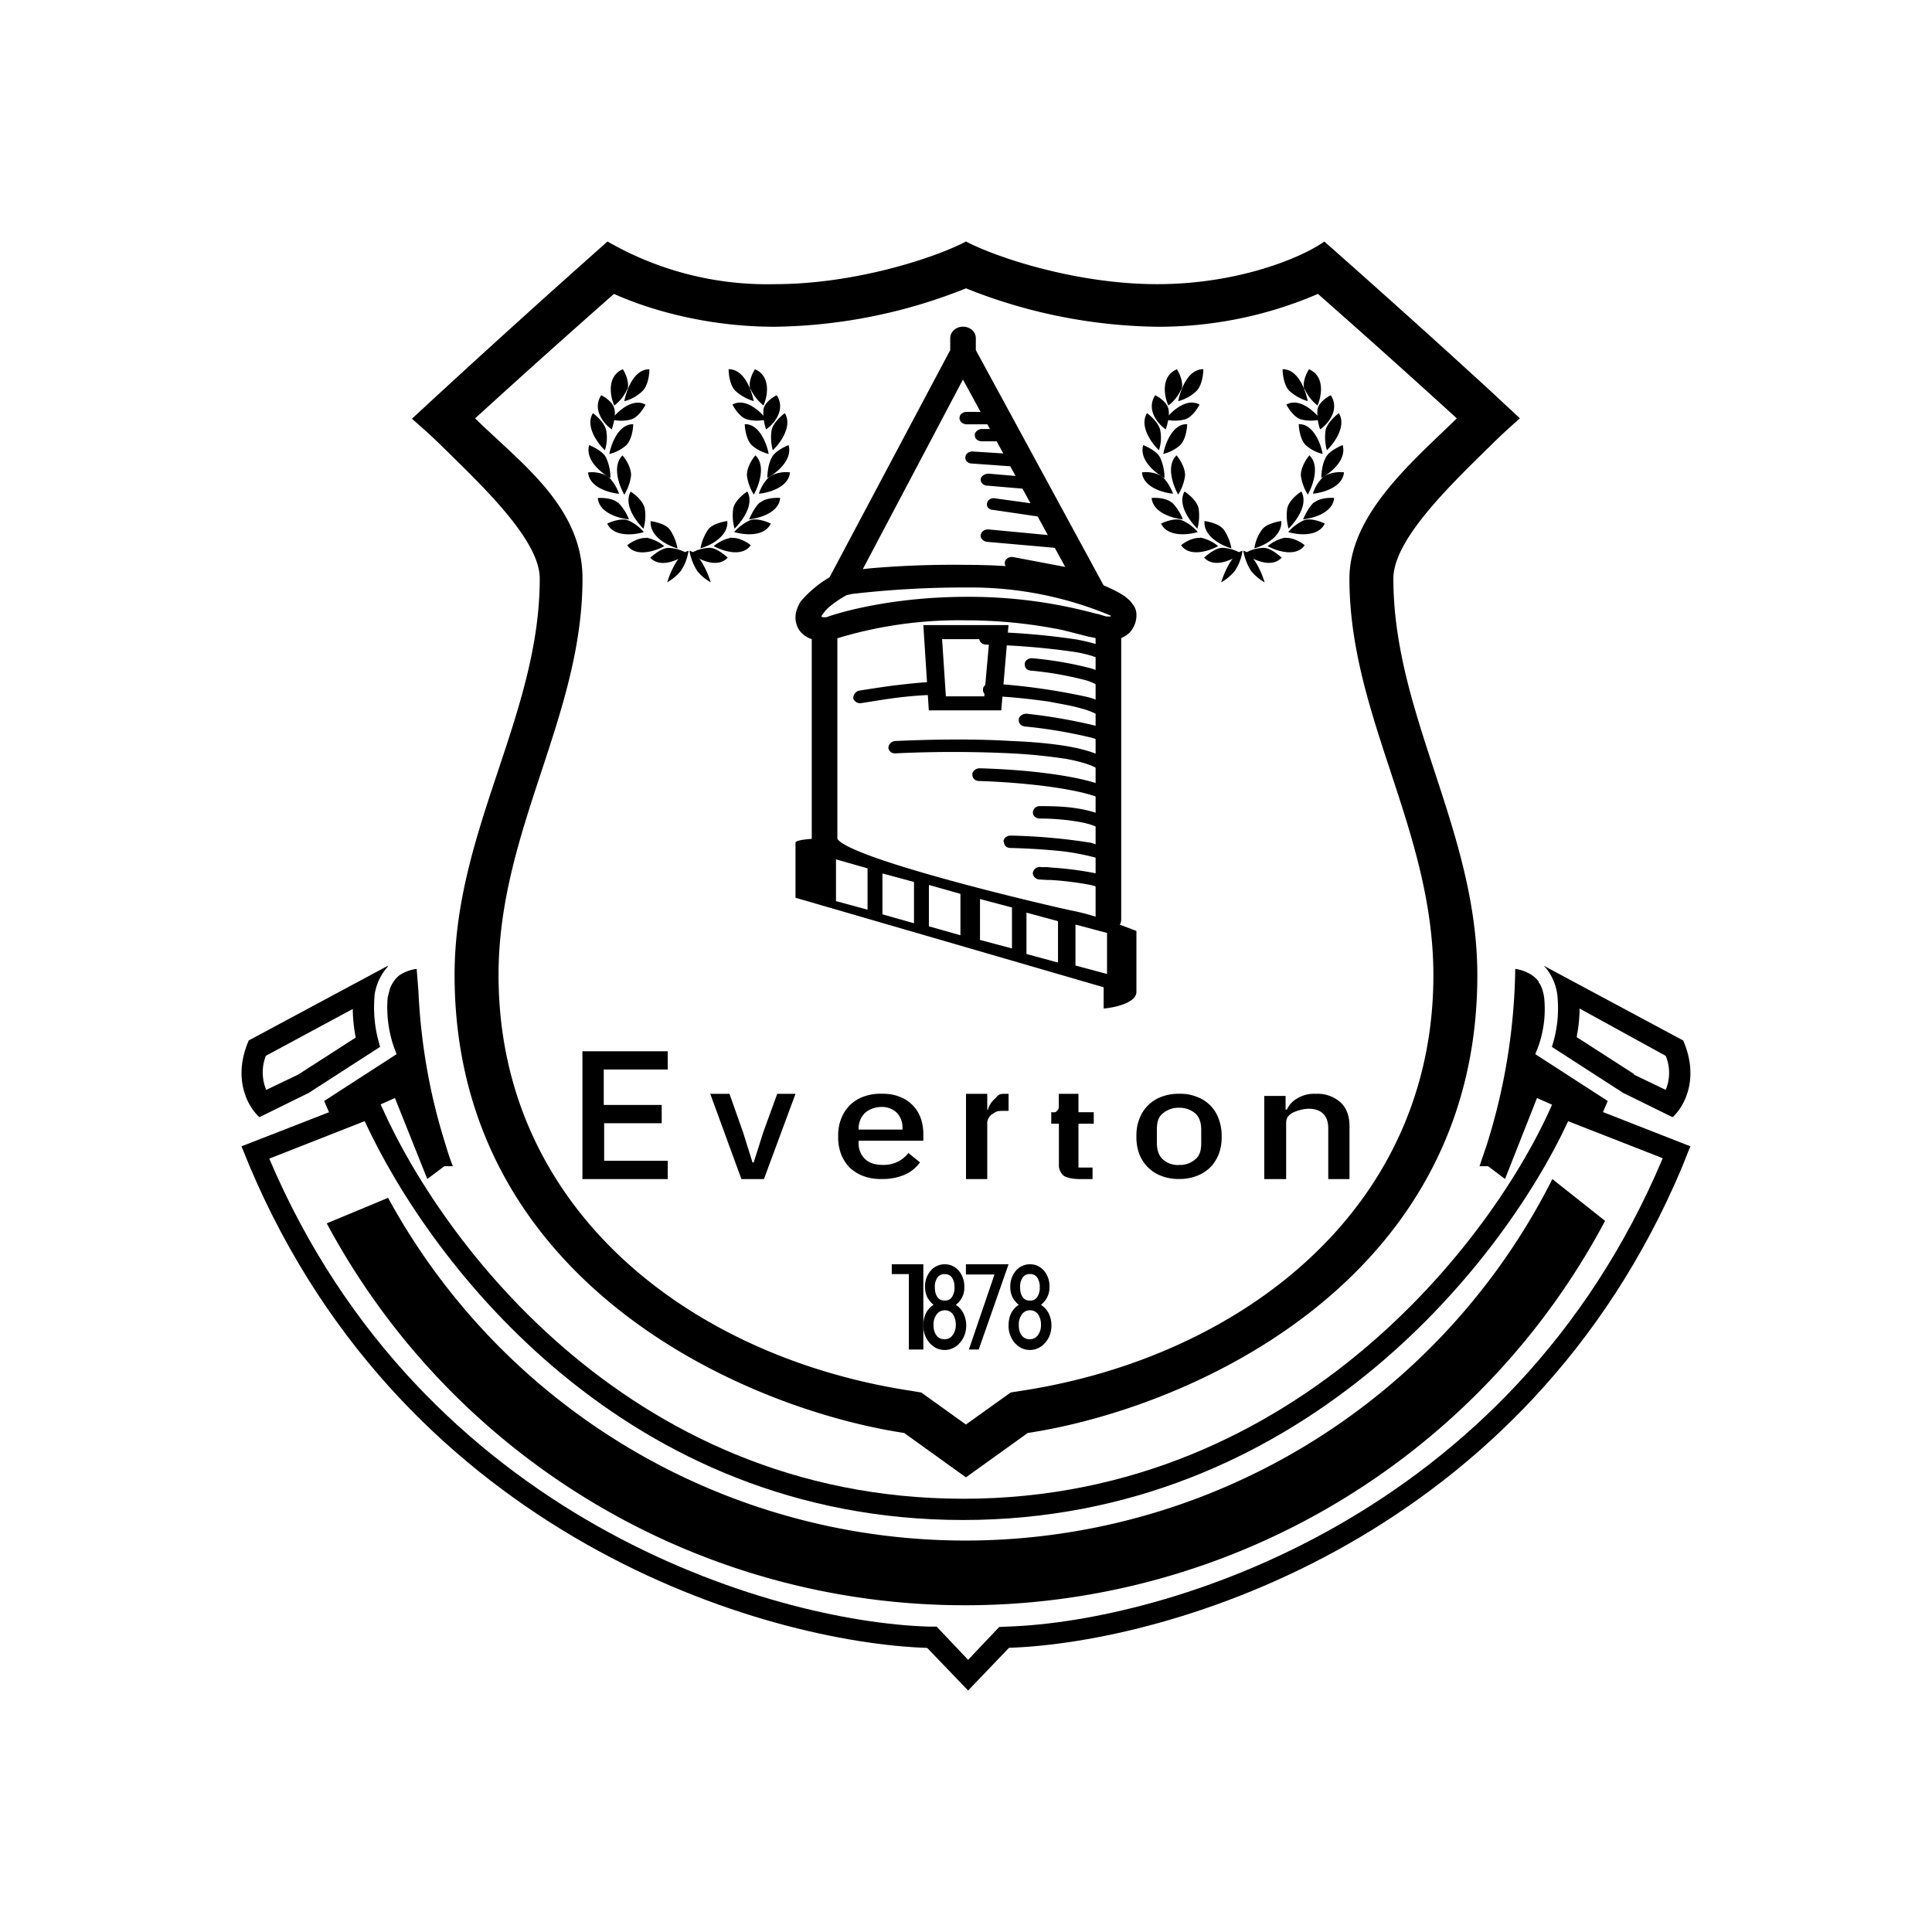 <svg xmlns="http://www.w3.org/2000/svg" width="1em" height="1em" viewBox="0 0 24 24"><path fill="currentColor" fill-rule="evenodd" d="M12.767 17.801c1.985-.301 5.585-1.863 5.585-5.685c0-1.8-1.043-3.23-1.043-4.929c0-.47.667-1.122 1.175-1.62a8 8 0 0 1 .397-.37l-.392-.365A154 154 0 0 0 16.451 3c-.27.196-1.064.53-2.075.53S12.37 3.195 12 3c-.37.196-1.366.53-2.377.53A3.97 3.97 0 0 1 7.547 3Q6.32 4.088 5.117 5.202c.122.106.26.228.397.365c.508.498 1.191 1.15 1.191 1.62c0 1.694-1.058 3.124-1.058 4.924c0 3.827 3.605 5.389 5.585 5.69l.767.551zm-.768-.105l.556-.398l.127-.02c2.716-.414 5.124-2.24 5.124-5.162c0-1.81-1.043-3.213-1.043-4.929c0-.804.805-1.471 1.334-1.99a136 136 0 0 0-1.725-1.546a5 5 0 0 1-1.996.408A6.6 6.6 0 0 1 12 3.582a6.6 6.6 0 0 1-2.377.477c-.82 0-1.535-.201-1.996-.408a135 135 0 0 0-1.725 1.546c.566.556 1.334 1.096 1.334 1.99c0 1.716-1.043 3.124-1.043 4.924c0 2.927 2.403 4.753 5.124 5.166l.127.021z" clip-rule="evenodd"/><path fill="currentColor" fill-rule="evenodd" d="M12.53 20.47c2.006-.068 6.431-1.365 8.369-5.981l.084-.212l.016-.037l-1.662-.651c-.688 1.694-3.176 5.029-7.369 5.029c-4.219 0-6.601-3.335-7.295-5.03L3 14.24l.101.248c1.953 4.617 6.406 5.914 8.417 5.983l.508.529l.508-.53zm-.504.149l.387-.408l.106-.005c1.942-.064 6.246-1.329 8.136-5.818l-1.175-.46c-.837 1.805-3.361 4.954-7.517 4.954c-4.177 0-6.601-3.155-7.433-4.955l-1.185.466c1.905 4.484 6.236 5.75 8.184 5.813h.106z" clip-rule="evenodd"/><path fill="currentColor" d="M7.982 4.857c.07-.069.085-.212.085-.27c-.196 0-.286.265-.312.397a.5.5 0 0 0 .227-.127m-.148.355c.085-.021.159-.133.185-.185c-.158-.09-.349.084-.423.185a.5.5 0 0 0 .238 0m-.053.317c.064-.063.085-.2.085-.259c-.18-.005-.275.244-.297.37a.5.5 0 0 0 .212-.11m.058.382c.006-.096-.063-.207-.106-.254c-.132.127-.042.375.022.487a.6.6 0 0 0 .084-.233m-.28.01a.4.4 0 0 0-.254-.053c.016.186.264.254.386.265a.6.6 0 0 0-.132-.212m.116.323c-.063-.058-.196-.063-.249-.058c.016.185.265.254.387.265a.6.6 0 0 0-.138-.212zm.334.069c-.021-.09-.122-.175-.175-.207c-.09.165.069.371.159.461a.56.56 0 0 0 .016-.254m-.212.148c-.08-.026-.201.016-.254.043c.08.169.333.142.455.105a.54.54 0 0 0-.201-.148m.524.117c-.053-.07-.18-.096-.238-.106c-.016.19.212.307.333.339a.6.6 0 0 0-.095-.233m-.291.105c-.085-.01-.196.053-.238.09c.106.154.354.07.46.011a.5.5 0 0 0-.222-.106zm.275.122c-.084 0-.185.085-.227.122c.127.138.36.026.46-.053a.5.5 0 0 0-.233-.069"/><path fill="currentColor" d="M8.458 7.091a.6.6 0 0 0 .095-.249c-.122.027-.228.27-.265.392a.6.6 0 0 0 .17-.143M7.53 5.688c-.037-.08-.159-.137-.211-.159c-.053.186.153.35.264.408a.6.6 0 0 0-.053-.249m0-.344c-.02-.09-.116-.175-.164-.212c-.1.16.058.376.148.461a.5.5 0 0 0 .016-.249m.265-.508c.026-.085-.026-.201-.058-.249c-.201.085-.159.334-.106.45a.5.5 0 0 0 .159-.201z"/><path fill="currentColor" d="M7.632 5.08c-.016-.08-.116-.149-.164-.17c-.116.18.037.36.132.424c.016-.053.053-.17.032-.255m1.504-.223c-.07-.069-.085-.212-.085-.27c.196 0 .286.265.312.397a.6.6 0 0 1-.227-.127m.148.355c-.085-.021-.159-.133-.185-.185c.158-.09.349.084.423.185a.5.5 0 0 1-.238 0m.053.317c-.064-.063-.085-.2-.085-.259c.18-.005.275.244.297.37a.5.5 0 0 1-.212-.11m-.058.382c-.006-.096.063-.207.105-.254c.133.127.043.375-.02.487a.6.6 0 0 1-.085-.233m.28.01a.4.4 0 0 1 .254-.053c-.016.186-.264.254-.386.265a.5.5 0 0 1 .132-.212m-.116.323c.063-.058.196-.063.249-.058c-.016.185-.265.254-.387.265c.021-.043.069-.154.138-.212zm-.334.069c.021-.09.122-.175.175-.207c.09.165-.069.371-.159.461a.6.6 0 0 1-.016-.254m.212.148c.08-.026.201.016.254.043c-.08.169-.333.142-.455.105a.6.6 0 0 1 .201-.148m-.524.117c.053-.07.18-.096.238-.106c.016.19-.212.307-.333.339a.6.6 0 0 1 .095-.233m.291.105c.085-.01.196.053.238.09c-.106.154-.354.07-.46.011a.5.5 0 0 1 .222-.106zm-.275.122c.084 0 .185.085.227.122c-.127.138-.36.026-.46-.053a.5.5 0 0 1 .233-.069"/><path fill="currentColor" d="M8.66 7.091a.7.7 0 0 1-.096-.249c.122.027.228.27.265.392a.6.6 0 0 1-.17-.143m.926-1.403c.037-.08.159-.137.211-.159c.053.186-.153.35-.264.408c0-.053.01-.17.053-.249m0-.344c.02-.09.116-.175.164-.212c.1.16-.058.376-.149.461a.6.6 0 0 1-.015-.249m-.265-.508c-.027-.085.026-.201.058-.249c.201.085.159.334.106.45a.6.6 0 0 1-.159-.201z"/><path fill="currentColor" d="M9.485 5.08c.016-.08.117-.149.164-.17c.117.18-.037.36-.132.424a.6.6 0 0 1-.032-.255m5.379-.223c.069-.069.084-.212.084-.27c-.196 0-.286.265-.312.397a.5.5 0 0 0 .228-.127m-.149.355c.085-.021.16-.133.186-.185c-.16-.09-.35.084-.424.185a.5.5 0 0 0 .238 0m-.053.317c.064-.063.085-.2.085-.259c-.18-.005-.275.244-.296.37a.5.5 0 0 0 .211-.11m.059.382c.005-.096-.064-.207-.106-.254c-.132.127-.043.375.021.487a.6.6 0 0 0 .085-.233m-.28.01a.4.4 0 0 0-.255-.053c.016.186.265.254.386.265a.6.6 0 0 0-.132-.212m.116.323c-.064-.058-.196-.063-.25-.058c.017.185.265.254.387.265a.6.6 0 0 0-.137-.212zm.333.069c-.021-.09-.122-.175-.175-.207c-.09.165.07.371.16.461a.6.6 0 0 0 .015-.254m-.212.148c-.079-.026-.2.016-.254.043c.08.169.334.142.456.105a.54.54 0 0 0-.202-.148m.524.117c-.053-.07-.18-.096-.238-.106c-.016.19.212.307.334.339a.6.6 0 0 0-.096-.233m-.29.105c-.086-.01-.197.053-.239.09c.106.154.355.07.46.011a.5.5 0 0 0-.222-.106zm.275.122c-.085 0-.186.085-.228.122c.127.138.36.026.46-.053a.5.5 0 0 0-.232-.069"/><path fill="currentColor" d="M15.34 7.091a.6.6 0 0 0 .095-.249c-.122.027-.228.27-.265.392a.6.6 0 0 0 .17-.143m-.927-1.403c-.037-.08-.159-.137-.212-.159c-.053.186.154.35.265.408a.6.6 0 0 0-.053-.249m0-.344c-.021-.09-.116-.175-.164-.212c-.1.16.058.376.148.461a.5.5 0 0 0 .016-.249m.265-.508c.026-.085-.027-.201-.058-.249c-.202.085-.16.334-.106.45a.5.5 0 0 0 .159-.201z"/><path fill="currentColor" d="M14.514 5.08c-.016-.08-.116-.149-.164-.17c-.117.18.037.36.132.424c.016-.053.053-.17.032-.255m1.503-.223c-.068-.069-.084-.212-.084-.27c.196 0 .286.265.312.397a.6.6 0 0 1-.228-.127m.149.355c-.085-.021-.159-.133-.186-.185c.16-.09.35.084.424.185a.5.5 0 0 1-.238 0m.053.317c-.064-.063-.085-.2-.085-.259c.18-.005.275.244.296.37a.5.5 0 0 1-.211-.11m-.059.382c-.005-.096.064-.207.106-.254c.133.127.043.375-.02.487a.6.6 0 0 1-.086-.233m.281.01a.4.4 0 0 1 .254-.053c-.016.186-.265.254-.386.265a.5.5 0 0 1 .132-.212m-.116.323c.063-.058.195-.063.248-.058c-.015.185-.264.254-.386.265c.021-.043.069-.154.138-.212zm-.334.069c.021-.09.122-.175.175-.207c.09.165-.069.371-.159.461a.6.6 0 0 1-.016-.254m.212.148c.08-.026.201.016.254.043c-.08.169-.334.142-.455.105a.6.6 0 0 1 .2-.148m-.524.117c.053-.07.18-.096.238-.106c.016.19-.212.307-.333.339a.5.5 0 0 1 .095-.233m.291.105c.085-.01.196.053.238.09c-.106.154-.354.07-.46.011a.5.5 0 0 1 .222-.106zm-.275.122c.084 0 .185.085.227.122c-.127.138-.36.026-.46-.053a.5.5 0 0 1 .233-.069"/><path fill="currentColor" d="M15.54 7.091a.7.7 0 0 1-.095-.249c.122.027.228.27.265.392a.6.6 0 0 1-.17-.143m.927-1.403c.037-.08.159-.137.212-.159c.053.186-.154.35-.265.408c0-.053.01-.17.053-.249m0-.344c.021-.09.117-.175.164-.212c.1.16-.058.376-.148.461a.6.6 0 0 1-.016-.249m-.265-.508c-.026-.085.027-.201.059-.249c.2.085.158.334.105.45a.56.56 0 0 1-.158-.201z"/><path fill="currentColor" d="M16.368 5.08c.015-.08.116-.148.164-.17c.116.18-.038.36-.133.424a.6.6 0 0 1-.032-.254m-4.447.111c0-.042.037-.074.09-.074h.339c.052 0 .09.032.09.074c0 .043-.038.08-.09.08h-.34c-.052 0-.09-.037-.09-.08m.19.212c0-.037.043-.074.09-.074h.318c.042 0 .085.037.085.08c0 .042-.043.073-.09.073H12.2c-.053 0-.09-.031-.09-.074zm-.116.275c0-.042.048-.074.095-.069l.582.037c.048 0 .085.043.08.08c0 .042-.048.074-.095.074l-.583-.042c-.047 0-.085-.037-.08-.08m.19.276c.006-.043.053-.07.101-.07l.625.054c.047 0 .084.042.08.079c-.006.042-.054.074-.101.069l-.62-.053c-.053 0-.085-.037-.085-.08m.08.296c.005-.037.053-.069.1-.058l.726.1c.053 0 .084.043.074.085c-.006.042-.053.069-.106.064l-.72-.106c-.053 0-.085-.043-.074-.085m-.08.397c.006-.042.053-.074.101-.069l.953.09c.047 0 .08.043.074.085c0 .042-.048.069-.095.063l-.953-.084c-.048-.006-.085-.043-.08-.085m.302.333c.01-.042.058-.068.106-.058l.847.16c.048.015.08.052.064.094c-.011.043-.053.064-.106.053l-.847-.158c-.048-.011-.074-.053-.064-.09m-1.313 1.684c-.18.021-.354.053-.465.069a.09.09 0 0 1-.107-.058c0-.043.027-.085.075-.096c.106-.016.29-.047.476-.069c.175-.02.365-.042.482-.037c.053 0 .085.043.085.085s-.043.074-.09.074c-.106 0-.276.01-.456.032"/><path fill="currentColor" d="M11.47 7.765h1.058l-.09 1.059h-.9zm.233.175l.047.71h.477l.063-.71z"/><path fill="currentColor" d="M12.164 7.929c0-.042.042-.08.09-.08q.566.012 1.127.096c.16.032.307.069.418.127a.074.074 0 0 1 .032.106a.084.084 0 0 1-.116.026a1.5 1.5 0 0 0-.37-.106a9 9 0 0 0-1.091-.09c-.053 0-.09-.037-.09-.079m.566.318c0-.043.048-.074.095-.07q.374.033.736.128c.08.026.154.058.207.095c.037.032.042.08.01.111a.095.095 0 0 1-.122.016a.6.6 0 0 0-.158-.074q-.34-.09-.688-.122c-.053 0-.085-.042-.08-.084m-.519.317c0-.042.043-.074.09-.074q.588.036 1.165.159a.9.9 0 0 1 .296.116c.043.027.053.075.022.106a.096.096 0 0 1-.122.021a1 1 0 0 0-.244-.095c-.11-.032-.243-.053-.38-.08a8 8 0 0 0-.742-.073c-.053 0-.09-.037-.085-.08m.445.37c.005-.042.053-.068.095-.068q.431.046.853.148a.7.7 0 0 1 .211.095c.032.032.037.08 0 .106a.095.095 0 0 1-.116.011a.5.5 0 0 0-.148-.064a6 6 0 0 0-.816-.137c-.053-.005-.084-.043-.079-.085zm-.106.424a15 15 0 0 0-1.419 0c-.053.006-.09-.026-.095-.068c0-.043.037-.08.085-.085c.36-.016.926-.032 1.44 0c.264.01.508.032.72.069c.2.037.38.09.487.174c.037.027.042.074.01.106a.095.095 0 0 1-.122.01c-.068-.052-.211-.1-.412-.137a7 7 0 0 0-.689-.069zm-.471.26c0-.037.042-.074.09-.074c.19.005.498.02.8.058c.301.037.608.095.799.185c.042.021.058.069.037.106a.086.086 0 0 1-.117.032c-.159-.074-.444-.127-.74-.164a9 9 0 0 0-.784-.059c-.053 0-.085-.037-.085-.079zm1.233.577a3 3 0 0 0-.391-.027c-.053 0-.09-.031-.09-.074s.037-.08.084-.08c.1 0 .265 0 .424.022s.328.064.44.138c.036.026.047.074.015.106a.094.094 0 0 1-.122.02c-.074-.052-.206-.084-.36-.105m-.847.264c0-.047.043-.079.09-.079q.504.01 1.001.09l.127.042c.037.016.08.032.106.059a.077.077 0 0 1 0 .11a.095.095 0 0 1-.122 0a.2.2 0 0 0-.053-.026a3 3 0 0 0-.413-.08a8 8 0 0 0-.646-.041c-.053 0-.084-.032-.084-.08zm.37.371c.006-.037.054-.069.101-.058h.08l.042.005q.273.017.54.069a.8.8 0 0 1 .254.111a.072.072 0 0 1 .016.106a.096.096 0 0 1-.121.016a.6.6 0 0 0-.196-.085a4 4 0 0 0-.503-.063h-.037l-.106-.006c-.053-.01-.08-.053-.074-.09z"/><path fill="currentColor" d="M10.243 7.695c.09 0 .159.063.159.143v2.647c0 .074-.07.143-.16.143c-.084 0-.158-.07-.158-.143V7.838c0-.08.074-.143.159-.143m3.525 0c.09 0 .16.063.16.143v3.584c0 .08-.07.143-.16.143c-.084 0-.158-.064-.158-.143V7.838c0-.08.074-.143.159-.143"/><path fill="currentColor" d="M11.962 4.058c.09 0 .16.064.16.143v.148l1.587 2.922c.111.048.196.09.265.138c.032.027.069.053.09.09a.2.2 0 0 1 .053.127a.32.32 0 0 1-.085.233a.36.36 0 0 1-.264.095a4 4 0 0 1-.228-.042h-.005l-.334-.085a6 6 0 0 0-1.196-.121a5.2 5.2 0 0 0-1.668.243a.5.5 0 0 1-.254-.01a.3.3 0 0 1-.143-.096a.28.28 0 0 1-.058-.175c0-.074.032-.142.063-.195q.155-.181.36-.302l1.499-2.822v-.148c0-.08.074-.143.158-.143m0 .657L10.718 7.07l.09-.01a12 12 0 0 1 1.197-.043c.54 0 .963.053 1.28.122zm-1.445 2.678a1.4 1.4 0 0 0-.212.143a.5.5 0 0 0-.079.085c-.021.026-.021.037-.021.042l.026.005h.032c.249-.09.9-.254 1.747-.254a6 6 0 0 1 1.614.212h.011l.106.032h.058v-.01a4.5 4.5 0 0 0-1.789-.35q-.714-.002-1.424.08z"/><path fill="currentColor" fill-rule="evenodd" d="M9.882 11.152v-.683c0-.048.318-.058.514-.058c.122.254 2.647.847 2.964.91c.254.053.61.186.757.244v.757c0 .137-.275.196-.407.206v-.264zm.503-.477l.392.112v.513l-.392-.106zm.969.281l-.392-.106v.508l.392.111zm.185.037l.392.111v.514l-.392-.111zm1.032.28l-.397-.105v.508l.397.106zm.18.064l.392.106v.514l-.392-.106zm1.006.254l-.397-.106v.509l.392.105v-.508zm-8.221 2.631c.027.09.053.175.09.265H5.52l-.212.159l-.402-1.006l-.752.333l-.127-.296l.9-.582l-.031-.08c-.07-.2-.098-.413-.08-.624l.027-.106a.4.4 0 0 1 .079-.133l.01-.01a.2.2 0 0 1 .038-.032a.5.5 0 0 1 .206-.074l.021.264c.032.705.154 1.34.339 1.922m-1.7-.646l.885-.571l-.021-.08a1.6 1.6 0 0 1-.048-.54v-.016a.67.67 0 0 1 .159-.354l.005-.01l.005-.006h-.01l-.005.005l-1.716.921c-.211.487 0 .837.133.953zm-.529-.037l.397-.19l.715-.46a2 2 0 0 1-.037-.355l-1.08.582a.57.57 0 0 0 .005.423m15.178.948h-.106l.09-.265a7.6 7.6 0 0 0 .354-2.186a.5.5 0 0 1 .165.053a.35.35 0 0 1 .127.106v.01c.02.021.031.053.042.08a.6.6 0 0 1 .026.116c.02.208-.007.418-.079.614l-.032.08l.9.582l-.127.296l-.752-.333l-.397 1.006zm2.292-.609c.132-.116.344-.466.132-.953l-1.688-.905l-.027-.016h-.005l-.01-.005l.03.032a.67.67 0 0 1 .139.349v.005c.019.21-.005.42-.07.62l.885.571zm-.482-.53l.397.191a.55.55 0 0 0 0-.423l-1.07-.588c0 .122-.015.244-.036.355l.714.46z" clip-rule="evenodd"/><path fill="currentColor" d="M10.952 14.646a.6.6 0 0 1-.228-.037a.5.5 0 0 1-.17-.106a.5.5 0 0 1-.105-.164a.6.6 0 0 1-.037-.223q-.002-.12.037-.217a.46.46 0 0 1 .275-.275a.6.6 0 0 1 .228-.037q.127-.002.222.037a.44.44 0 0 1 .265.27a.6.6 0 0 1 .031.196v.08h-.804v.036a.26.26 0 0 0 .08.191c.052.053.131.074.227.074a.4.4 0 0 0 .185-.042a.4.4 0 0 0 .127-.106l.143.116a.46.46 0 0 1-.19.154a.7.7 0 0 1-.286.053m0-.895q-.06 0-.117.021a.3.3 0 0 0-.09.053a.3.3 0 0 0-.058.085a.3.3 0 0 0-.021.106v.016h.545v-.021a.26.26 0 0 0-.069-.186a.26.26 0 0 0-.19-.074m3.695.895a.6.6 0 0 1-.217-.037a.47.47 0 0 1-.276-.27a.6.6 0 0 1-.037-.223q-.002-.12.037-.217a.46.46 0 0 1 .276-.275a.6.6 0 0 1 .217-.037q.12-.002.217.037a.45.45 0 0 1 .275.275a.6.6 0 0 1 .037.217q.002.12-.037.223a.5.5 0 0 1-.106.164a.5.5 0 0 1-.17.106a.6.6 0 0 1-.216.037m0-.175a.28.28 0 0 0 .2-.069c.054-.042.075-.106.075-.2v-.17c0-.09-.027-.16-.074-.201a.3.3 0 0 0-.201-.07a.3.3 0 0 0-.202.07c-.053.042-.074.105-.074.2v.17q.002.136.074.201a.28.28 0 0 0 .202.07m1.058.175v-1.033h.265v.17h.016a.3.3 0 0 1 .127-.138a.4.4 0 0 1 .233-.058a.43.43 0 0 1 .307.106q.111.105.111.297v.656H16.5v-.63c0-.159-.084-.244-.248-.244a.5.5 0 0 0-.19.048a.2.2 0 0 0-.065.053a.14.14 0 0 0-.02.08v.693zm-2.297 0c-.069 0-.17-.016-.201-.048a.17.17 0 0 1-.053-.132v-.508h-.095v-.143c.037 0 .053.01.074-.021q.022-.016.02-.064v-.143h.244v.228h.19v.143h-.19v.545h.175v.143zm-1.408 0v-1.059h.264v.201h.006a.3.3 0 0 1 .085-.137c.047-.043.042-.064.121-.064h.053v.212h-.08c-.079 0-.079.016-.126.042a.14.14 0 0 0-.059.127v.678zm-4.765 0v-1.588h1.06v.227H7.5v.44h.72v.227h-.715v.466h.79v.228zm1.975 0l-.387-1.059h.239l.17.482l.116.37h.015l.117-.37l.175-.482h.227l-.392 1.059zm3.446 1.81q-.002.082.037.133a.12.12 0 0 0 .1.047a.12.12 0 0 0 .101-.053a.2.2 0 0 0 .037-.127a.22.22 0 0 0-.037-.132a.12.12 0 0 0-.105-.048a.12.12 0 0 0-.096.053a.2.2 0 0 0-.037.127m.016-.465q0 .076.032.121c.021.032.053.043.09.043a.1.1 0 0 0 .09-.043a.2.2 0 0 0 .032-.121a.2.2 0 0 0-.032-.122a.1.1 0 0 0-.09-.043a.1.1 0 0 0-.09.043a.2.2 0 0 0-.032.122m-.016.217a.3.3 0 0 1-.08-.096a.3.3 0 0 1-.026-.127a.3.3 0 0 1 .07-.201a.23.23 0 0 1 .174-.08q.103 0 .175.08a.3.3 0 0 1 .068.201a.27.27 0 0 1-.106.223q.062.04.096.105c.04.083.045.178.016.265a.3.3 0 0 1-.064.106a.245.245 0 0 1-.287.063a.3.3 0 0 1-.084-.063a.32.32 0 0 1-.079-.222c0-.053.01-.106.032-.149a.26.26 0 0 1 .095-.105m-1.059.248q-.002.082.037.133a.12.12 0 0 0 .101.047a.12.12 0 0 0 .1-.053a.2.2 0 0 0 .038-.127a.22.22 0 0 0-.037-.132a.12.12 0 0 0-.106-.048a.12.12 0 0 0-.096.053a.2.2 0 0 0-.037.127m.016-.465q0 .076.032.121c.021.032.053.043.09.043a.1.1 0 0 0 .09-.043a.2.2 0 0 0 .032-.121c0-.053-.01-.09-.032-.122a.1.1 0 0 0-.09-.042a.1.1 0 0 0-.09.042a.2.2 0 0 0-.032.122m-.015.217a.3.3 0 0 1-.08-.096a.3.3 0 0 1-.027-.127a.3.3 0 0 1 .07-.201a.23.23 0 0 1 .174-.08q.103 0 .175.08a.3.3 0 0 1 .069.201a.26.26 0 0 1-.106.223q.062.04.095.105a.35.35 0 0 1 .016.265a.3.3 0 0 1-.064.106a.245.245 0 0 1-.287.063a.3.3 0 0 1-.083-.063a.32.32 0 0 1-.08-.222a.34.34 0 0 1 .032-.149a.26.26 0 0 1 .095-.105"/><path fill="currentColor" d="M11.29 16.764v-.937h-.212v-.122h.392v1.059zm.746 0l.318-.932h-.355v-.127h.53l-.371 1.059z"/><path fill="currentColor" d="M19.284 14.647a8.167 8.167 0 0 1-14.463.233l-.762.317a8.99 8.99 0 0 0 7.93 4.744a9 9 0 0 0 7.95-4.775z"/></svg>